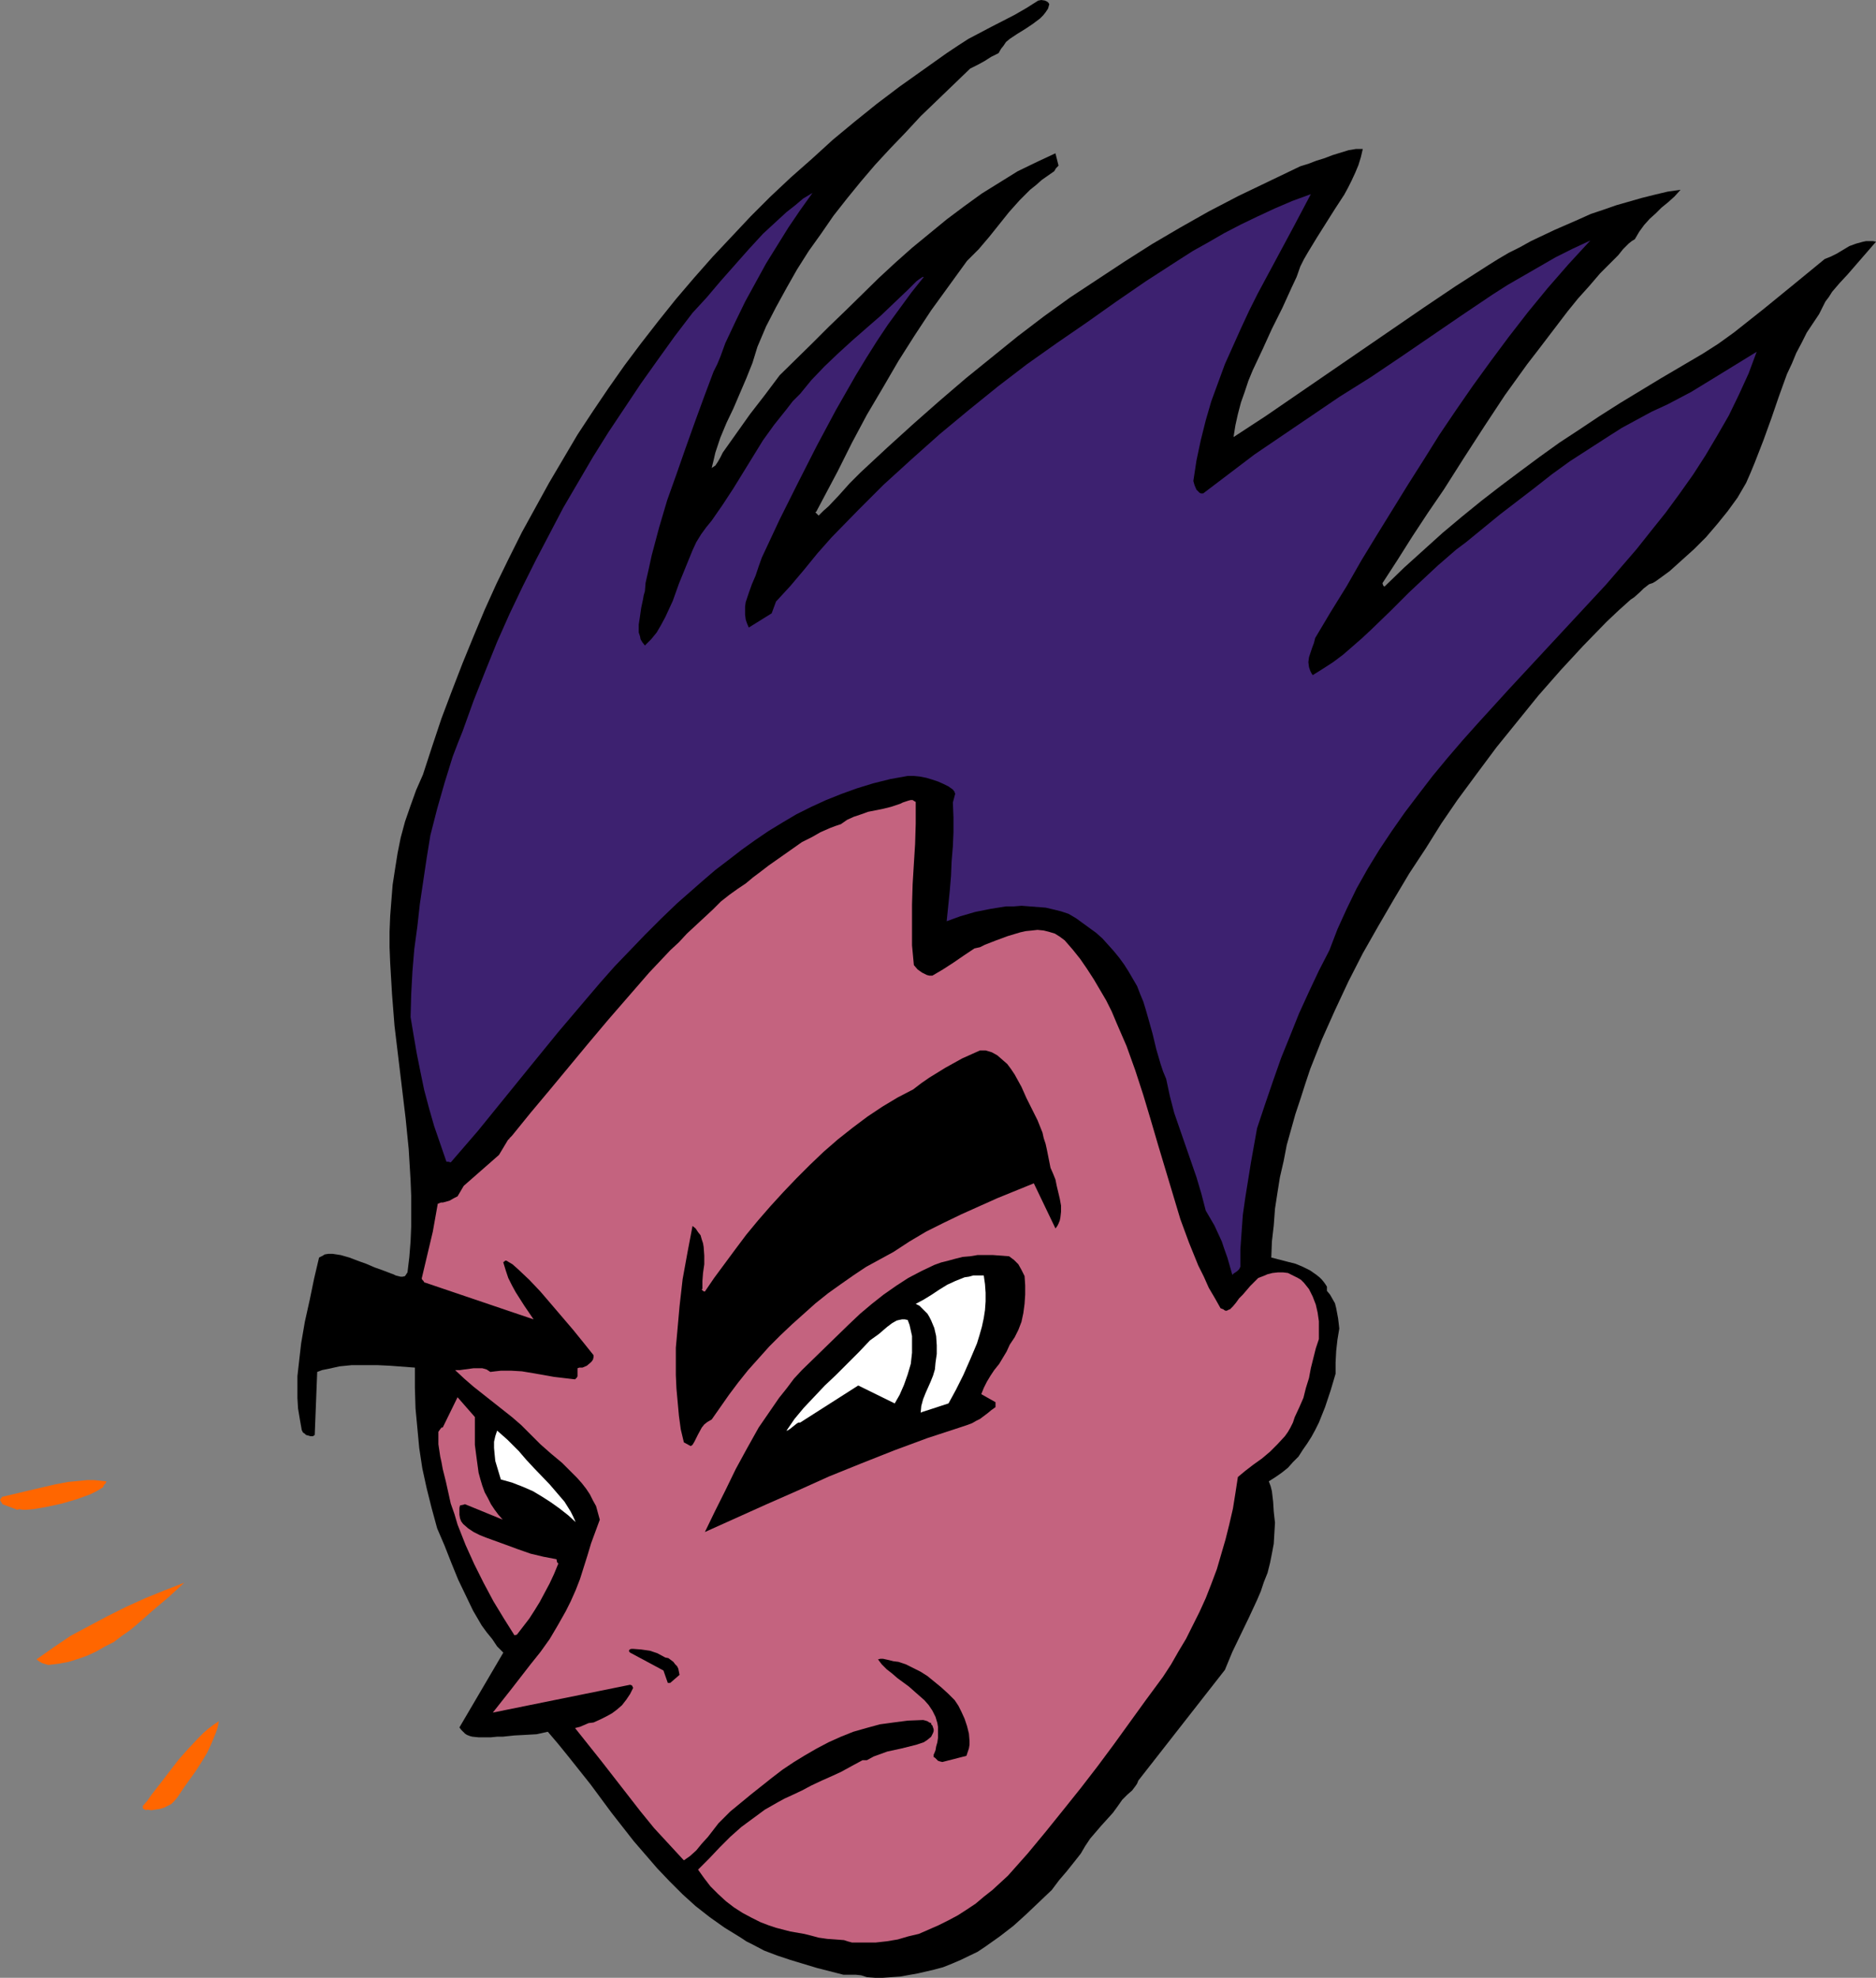 <?xml version="1.0" encoding="UTF-8" standalone="no"?>
<svg
   version="1.0"
   width="129.724mm"
   height="136.766mm"
   id="svg14"
   sodipodi:docname="Evil Eye.wmf"
   xmlns:inkscape="http://www.inkscape.org/namespaces/inkscape"
   xmlns:sodipodi="http://sodipodi.sourceforge.net/DTD/sodipodi-0.dtd"
   xmlns="http://www.w3.org/2000/svg"
   xmlns:svg="http://www.w3.org/2000/svg">
  <rect width="100%" height="100%" fill="#808080" stroke="none"/>
  <sodipodi:namedview
     id="namedview14"
     pagecolor="#ffffff"
     bordercolor="#000000"
     borderopacity="0.25"
     inkscape:showpageshadow="2"
     inkscape:pageopacity="0.0"
     inkscape:pagecheckerboard="0"
     inkscape:deskcolor="#d1d1d1"
     inkscape:document-units="mm" />
  <defs
     id="defs1">
    <pattern
       id="WMFhbasepattern"
       patternUnits="userSpaceOnUse"
       width="6"
       height="6"
       x="0"
       y="0" />
  </defs>
  <path
     style="fill:#000000;fill-opacity:1;fill-rule:evenodd;stroke:none"
     d="m 226.563,516.749 2.101,0.162 h 2.101 l 2.262,-0.162 2.262,-0.162 4.525,-0.808 2.101,-0.485 2.101,-0.485 2.424,-0.646 2.424,-0.97 2.262,-0.97 4.363,-2.101 1.939,-1.293 3.878,-2.747 3.555,-2.747 3.394,-3.07 3.394,-3.232 3.232,-3.07 1.939,-2.585 1.939,-2.262 1.939,-2.424 1.778,-2.262 1.131,-1.939 1.293,-1.939 2.909,-3.393 1.616,-1.777 1.454,-1.616 1.293,-1.777 1.131,-1.616 0.646,-0.646 0.646,-0.646 1.293,-1.131 0.97,-1.293 0.323,-0.485 0.323,-0.808 22.624,-28.924 1.939,-4.686 2.101,-4.363 2.262,-4.686 2.101,-4.524 0.97,-2.262 0.808,-2.424 0.97,-2.424 0.646,-2.585 0.485,-2.424 0.485,-2.585 0.162,-2.747 0.162,-2.747 -0.162,-1.454 -0.162,-1.454 -0.162,-2.585 -0.323,-2.747 -0.323,-1.293 -0.485,-1.293 1.778,-1.131 1.616,-1.131 1.616,-1.293 1.293,-1.454 1.454,-1.454 1.131,-1.777 1.131,-1.616 1.131,-1.777 0.97,-1.777 0.97,-1.939 1.616,-4.04 1.454,-4.363 1.293,-4.363 v -2.909 l 0.162,-3.07 0.323,-2.909 0.485,-2.909 -0.162,-1.454 -0.162,-1.293 -0.485,-2.585 -0.323,-1.293 -0.646,-1.131 -0.646,-1.131 -0.808,-0.97 v -1.131 l -0.646,-0.97 -0.646,-0.808 -0.646,-0.646 -0.808,-0.646 -1.616,-1.131 -1.939,-0.97 -1.939,-0.808 -1.939,-0.485 -4.363,-1.131 0.162,-4.201 0.485,-4.201 0.323,-4.363 0.646,-4.201 0.646,-4.04 0.97,-4.201 0.808,-4.201 1.131,-4.04 1.131,-4.04 1.293,-3.878 1.293,-4.04 1.293,-3.878 3.07,-7.756 3.394,-7.595 3.555,-7.595 3.717,-7.271 4.04,-7.11 4.04,-6.948 4.04,-6.787 4.363,-6.625 4.04,-6.463 4.202,-6.14 5.01,-6.787 5.171,-6.948 5.494,-6.787 5.494,-6.787 5.818,-6.625 5.979,-6.463 5.979,-6.14 3.07,-2.909 3.232,-2.909 0.97,-0.646 1.616,-1.454 0.808,-0.808 1.454,-1.131 0.97,-0.323 0.808,-0.485 3.555,-2.585 3.232,-2.909 3.232,-2.909 3.07,-3.07 2.909,-3.393 2.747,-3.393 2.586,-3.555 2.262,-3.878 1.131,-2.585 1.131,-2.747 2.262,-5.817 2.101,-5.817 1.939,-5.655 2.101,-5.817 1.293,-2.747 1.131,-2.747 1.454,-2.747 1.293,-2.585 1.616,-2.424 1.616,-2.424 0.808,-1.616 0.808,-1.616 0.97,-1.293 0.808,-1.293 1.939,-2.262 2.101,-2.262 7.434,-8.564 -0.808,-0.162 h -0.97 -0.808 l -0.808,0.162 -1.778,0.485 -1.778,0.646 -3.232,1.939 -1.616,0.808 -1.616,0.646 -8.08,6.625 -7.918,6.463 -3.878,3.07 -3.878,3.07 -4.04,2.909 -4.04,2.585 -10.989,6.463 -10.666,6.463 -5.333,3.393 -5.333,3.555 -5.171,3.393 -5.171,3.716 -5.01,3.716 -5.171,3.878 -5.01,3.878 -5.171,4.201 -5.01,4.201 -5.01,4.524 -5.01,4.524 -5.01,4.848 -0.162,0.162 -0.162,-0.162 -0.162,-0.162 -0.162,-0.485 v -0.162 l 3.878,-5.979 3.878,-6.14 4.04,-6.14 4.202,-6.14 5.333,-8.402 5.333,-8.241 5.333,-8.079 2.909,-4.04 2.909,-4.04 2.747,-3.555 2.586,-3.393 5.171,-6.787 2.747,-3.393 2.909,-3.232 2.909,-3.393 3.232,-3.232 1.454,-1.454 0.646,-0.808 0.646,-0.808 1.454,-1.454 0.808,-0.646 0.808,-0.485 1.131,-1.939 1.293,-1.777 1.454,-1.616 1.616,-1.454 1.454,-1.454 1.778,-1.454 1.616,-1.454 1.616,-1.777 -3.394,0.485 -3.394,0.808 -3.232,0.808 -3.394,0.97 -3.394,0.97 -3.232,1.131 -3.394,1.131 -3.232,1.454 -6.302,2.747 -6.141,2.909 -2.909,1.616 -2.909,1.454 -2.747,1.616 -2.586,1.616 -8.565,5.494 -8.403,5.655 -16.483,11.311 -16.483,11.311 -8.242,5.655 -8.403,5.494 0.485,-3.07 0.646,-2.909 0.808,-3.07 0.97,-2.747 0.97,-2.909 1.131,-2.747 2.586,-5.494 2.424,-5.332 2.747,-5.494 2.424,-5.332 1.293,-2.747 0.97,-2.747 0.97,-1.939 1.131,-1.939 2.262,-3.716 4.686,-7.433 2.424,-3.716 0.97,-1.777 0.97,-1.939 0.97,-2.101 0.808,-1.939 0.646,-2.101 0.485,-2.101 h -1.778 l -1.939,0.323 -2.101,0.646 -2.101,0.646 -2.101,0.808 -2.101,0.646 -2.101,0.808 -2.101,0.646 -8.08,3.878 -8.08,3.878 -7.757,4.04 -7.434,4.201 -7.434,4.363 -7.11,4.524 -7.11,4.686 -7.11,4.686 -6.949,5.009 -6.787,5.171 -6.787,5.494 -6.787,5.494 -6.787,5.817 -6.787,5.979 -6.949,6.302 -6.949,6.463 -2.909,2.909 -2.747,3.07 -2.747,2.909 -1.293,1.131 -1.293,1.293 v 0 l -0.162,-0.162 -0.323,-0.323 -0.323,-0.323 v -0.162 h 0.162 l 5.656,-10.665 3.717,-7.433 3.878,-7.271 4.202,-7.11 4.04,-6.948 4.202,-6.625 4.363,-6.625 4.686,-6.463 4.686,-6.463 3.07,-3.07 2.747,-3.232 1.293,-1.616 1.293,-1.616 2.586,-3.232 2.747,-3.07 2.747,-2.747 1.616,-1.293 1.454,-1.293 1.616,-1.131 1.616,-1.131 0.485,-0.808 0.323,-0.323 0.323,-0.323 -0.808,-3.232 -4.848,2.262 -5.01,2.424 -4.686,2.909 -4.686,2.909 -4.686,3.393 -4.525,3.393 -4.525,3.716 -4.525,3.716 -4.363,3.878 -4.363,4.04 -8.565,8.402 -4.363,4.201 -4.363,4.363 -8.565,8.402 -3.878,5.171 -3.878,5.009 -3.555,5.009 -3.555,5.009 -0.646,1.293 -0.646,1.131 -0.646,0.97 -0.485,0.323 -0.485,0.323 0.485,-1.939 0.485,-2.101 1.293,-3.878 1.616,-3.878 1.778,-3.716 3.394,-7.918 1.616,-4.04 1.293,-4.201 2.262,-5.332 2.586,-5.009 2.747,-5.009 2.747,-4.848 3.07,-4.848 3.232,-4.524 3.232,-4.686 3.555,-4.524 3.555,-4.363 3.717,-4.363 3.878,-4.201 4.04,-4.201 4.04,-4.363 4.202,-4.04 8.726,-8.402 0.97,-0.485 0.97,-0.485 1.778,-0.97 1.778,-1.131 0.97,-0.485 0.97,-0.485 0.646,-1.131 0.646,-0.808 0.646,-0.97 0.97,-0.808 1.939,-1.293 2.101,-1.293 1.939,-1.293 1.939,-1.454 0.808,-0.808 0.646,-0.808 0.646,-0.97 0.323,-1.131 -0.162,-0.323 -0.323,-0.323 -0.646,-0.323 L 272.134,0 l -0.808,0.162 -3.07,1.939 -3.07,1.777 -5.979,3.07 -3.07,1.616 -3.07,1.616 -2.747,1.777 -2.909,1.939 -6.141,4.363 -6.141,4.363 -5.979,4.524 -5.818,4.686 -5.656,4.686 -5.494,5.009 -5.494,4.848 -5.333,5.009 -5.171,5.171 -5.01,5.332 -5.01,5.332 -4.848,5.494 -4.686,5.494 -4.525,5.655 -4.525,5.817 -4.363,5.817 -4.202,5.979 -4.04,5.979 -4.04,6.14 -3.717,6.302 -3.717,6.302 -3.555,6.463 -3.555,6.463 -3.394,6.787 -3.232,6.625 -3.07,6.787 -2.909,6.948 -2.909,7.11 -2.747,7.11 -2.747,7.271 -2.424,7.271 -2.424,7.433 -1.778,4.04 -1.454,4.04 -1.454,4.201 -1.131,4.201 -0.808,4.04 -0.646,4.04 -0.646,4.201 -0.323,4.04 -0.323,4.201 -0.162,4.04 v 4.04 l 0.162,4.04 0.485,8.241 0.646,8.241 1.939,16.159 0.97,8.079 0.808,8.079 0.485,8.079 0.162,4.04 v 4.04 4.04 l -0.162,3.878 -0.323,4.04 -0.485,4.04 -0.323,0.485 -0.323,0.485 -0.646,0.162 h -0.485 l -1.293,-0.323 -0.646,-0.323 -0.485,-0.162 -2.101,-0.808 -2.262,-0.808 -2.262,-0.97 -2.262,-0.808 -2.101,-0.808 -2.262,-0.646 -2.101,-0.323 h -1.131 l -0.97,0.162 -0.485,0.323 -0.323,0.162 -0.646,0.323 -1.293,5.494 -1.131,5.494 -1.293,5.817 -0.97,5.655 -0.646,5.655 -0.323,2.909 v 2.747 2.909 l 0.162,2.747 0.485,2.909 0.485,2.747 0.162,0.323 0.162,0.323 0.485,0.323 0.323,0.323 0.646,0.162 0.485,0.162 h 0.646 l 0.485,-0.323 0.646,-16.482 1.293,-0.485 1.616,-0.323 1.454,-0.323 1.454,-0.323 3.232,-0.323 h 3.232 3.394 l 3.394,0.162 6.464,0.485 v 5.332 l 0.162,5.332 0.485,5.171 0.485,5.171 0.808,5.332 1.131,5.171 1.293,5.171 1.454,5.332 1.939,4.524 1.778,4.524 1.778,4.363 1.939,4.04 1.939,4.04 2.262,3.878 1.293,1.777 1.454,1.777 1.293,1.939 1.616,1.616 -11.474,19.552 0.485,0.646 0.485,0.485 0.485,0.485 0.485,0.323 0.808,0.323 0.646,0.162 1.616,0.162 h 1.616 1.616 l 1.616,-0.162 h 1.454 l 3.07,-0.323 3.07,-0.162 2.747,-0.162 1.454,-0.323 1.454,-0.323 2.747,3.232 2.747,3.393 5.656,7.11 5.494,7.433 5.818,7.433 3.07,3.555 3.07,3.555 3.232,3.393 3.394,3.393 3.394,3.07 3.717,2.909 3.878,2.747 4.202,2.585 1.454,0.97 1.616,0.808 3.07,1.616 3.394,1.293 3.394,1.131 6.949,2.101 6.949,1.777 h 3.232 l 1.454,0.162 z"
     id="path1" />
  <path
     style="fill:#c4637f;fill-opacity:1;fill-rule:evenodd;stroke:none"
     d="m 222.685,507.701 h 3.07 3.07 l 2.909,-0.323 2.909,-0.485 2.747,-0.808 2.747,-0.646 2.586,-1.131 2.586,-1.131 2.586,-1.293 2.424,-1.293 2.262,-1.454 2.424,-1.616 2.101,-1.777 2.262,-1.777 4.04,-3.716 5.171,-5.817 4.686,-5.655 4.686,-5.817 4.525,-5.655 4.363,-5.655 4.202,-5.655 8.403,-11.634 2.262,-3.07 2.262,-3.07 2.101,-3.232 1.939,-3.393 1.939,-3.232 1.778,-3.555 1.778,-3.555 1.616,-3.555 1.454,-3.716 1.454,-3.878 1.131,-3.878 1.131,-3.878 0.97,-3.878 0.97,-4.201 0.646,-4.04 0.646,-4.201 1.939,-1.616 2.101,-1.616 2.262,-1.616 2.101,-1.777 1.939,-1.939 1.939,-2.101 0.808,-1.131 0.646,-1.131 0.646,-1.293 0.485,-1.454 1.131,-2.424 1.131,-2.585 0.646,-2.585 0.808,-2.585 0.485,-2.585 0.646,-2.585 0.646,-2.585 0.808,-2.424 v -2.262 -2.424 l -0.323,-2.262 -0.485,-2.101 -0.808,-2.101 -0.97,-1.939 -0.646,-0.808 -0.646,-0.808 -0.808,-0.808 -0.808,-0.485 -1.293,-0.646 -1.293,-0.646 -1.293,-0.162 h -1.293 l -1.454,0.162 -1.293,0.323 -1.131,0.485 -1.293,0.485 -0.97,0.97 -1.131,1.131 -1.939,2.262 -0.97,0.97 -0.808,1.131 -0.808,0.97 -0.808,0.808 h -0.162 l -0.646,0.323 h -0.323 l -0.323,-0.162 -0.162,-0.162 -0.808,-0.323 -1.454,-2.585 -1.616,-2.747 -1.293,-2.909 -1.454,-2.909 -2.424,-5.979 -2.262,-6.14 -1.939,-6.463 -1.939,-6.463 -1.939,-6.463 -1.939,-6.625 -1.939,-6.463 -2.101,-6.463 -2.262,-6.302 -2.586,-5.979 -1.293,-3.07 -1.454,-2.909 -1.616,-2.747 -1.616,-2.747 -1.778,-2.747 -1.778,-2.585 -1.939,-2.424 -2.101,-2.424 -1.293,-0.97 -1.293,-0.808 -1.616,-0.485 -1.293,-0.323 -1.616,-0.162 -1.454,0.162 -1.616,0.162 -1.454,0.323 -3.232,0.97 -3.07,1.131 -2.909,1.131 -1.293,0.646 -1.454,0.323 -2.909,1.939 -2.586,1.777 -2.747,1.777 -2.747,1.616 h -0.808 l -0.646,-0.162 -0.646,-0.323 -0.646,-0.323 -1.131,-0.808 -0.97,-1.131 -0.485,-5.171 v -5.332 -5.332 l 0.162,-5.332 0.323,-5.332 0.323,-5.171 0.162,-5.332 v -5.332 -0.323 l -0.323,-0.162 -0.485,-0.323 h -0.485 l -0.646,0.162 -1.454,0.485 -0.323,0.162 -0.323,0.162 -0.485,0.162 -1.939,0.646 -1.939,0.485 -4.04,0.808 -1.778,0.646 -1.939,0.646 -1.778,0.808 -1.616,1.131 -1.454,0.485 -1.293,0.485 -2.586,1.131 -2.262,1.293 -2.586,1.293 -4.363,3.07 -4.363,3.07 -2.101,1.616 -1.939,1.454 -1.939,1.616 -1.939,1.293 -2.262,1.616 -2.262,1.777 -2.101,2.101 -2.262,2.101 -4.525,4.201 -2.101,2.262 -2.262,2.101 -5.494,5.817 -5.333,6.14 -5.333,6.14 -5.171,6.14 -10.181,12.28 -5.01,5.979 -4.848,5.979 -0.646,0.646 -0.162,0.323 h -0.162 l -2.424,4.04 -9.211,8.079 -1.616,2.747 -0.97,0.485 -1.131,0.646 -1.131,0.323 -0.646,0.162 h -0.485 l -0.808,0.323 -1.293,7.271 -2.909,12.28 0.162,0.323 v 0 l 0.162,0.162 0.162,0.162 0.162,0.323 28.603,9.695 -2.424,-3.555 -2.262,-3.555 -0.97,-1.777 -0.97,-1.939 -0.646,-1.939 -0.646,-2.101 v -0.162 h 0.162 l 0.323,-0.323 h 0.323 l 1.616,0.97 1.454,1.293 2.909,2.747 2.909,3.07 2.909,3.393 5.656,6.625 2.747,3.393 2.586,3.232 v 0.485 l -0.162,0.646 -0.323,0.485 -0.323,0.323 -0.97,0.808 -1.131,0.485 h -0.162 -0.323 -0.323 l -0.485,0.162 v 2.101 0 l -0.162,0.323 -0.485,0.485 -2.747,-0.323 -2.747,-0.323 -2.747,-0.485 -2.747,-0.485 -2.909,-0.485 -2.747,-0.162 h -2.747 l -1.454,0.162 -1.293,0.162 -0.97,-0.646 -1.131,-0.323 h -1.131 -1.131 l -2.424,0.323 -1.131,0.162 h -1.293 l 2.424,2.262 2.424,2.101 10.019,7.918 2.424,2.101 2.424,2.424 2.586,2.585 2.747,2.424 2.909,2.424 2.586,2.585 1.293,1.293 1.293,1.454 1.131,1.454 0.97,1.454 0.808,1.616 0.808,1.454 0.485,1.777 0.485,1.777 -1.131,3.07 -1.131,3.07 -0.97,3.232 -0.97,3.07 -0.97,3.07 -1.131,2.909 -1.293,2.909 -1.293,2.585 -2.101,3.716 -2.101,3.555 -2.424,3.393 -2.586,3.232 -5.01,6.463 -2.424,3.07 -2.424,3.07 35.875,-7.271 0.485,0.162 0.162,0.323 0.162,0.323 -0.808,1.616 -0.97,1.454 -1.131,1.454 -1.293,1.131 -1.293,0.97 -1.454,0.808 -1.616,0.808 -1.778,0.808 -1.293,0.162 -1.131,0.485 -1.131,0.485 -1.293,0.323 6.949,8.726 6.787,8.726 3.394,4.363 3.555,4.363 3.878,4.201 3.878,4.201 1.616,-1.131 1.616,-1.454 1.454,-1.777 1.616,-1.777 2.747,-3.555 1.616,-1.616 1.454,-1.454 5.494,-4.524 5.494,-4.363 2.747,-2.101 2.909,-1.939 2.909,-1.777 3.07,-1.777 3.07,-1.616 3.232,-1.454 3.232,-1.293 3.394,-0.97 3.555,-0.97 3.555,-0.485 3.717,-0.485 4.04,-0.162 0.646,0.162 0.485,0.162 0.485,0.323 0.485,0.162 v 0.323 l 0.323,0.323 0.162,0.485 0.162,0.485 v 0.485 l -0.162,0.485 -0.485,0.97 -0.97,0.808 -0.97,0.646 -1.939,0.646 -1.939,0.485 -1.939,0.485 -3.717,0.808 -1.778,0.646 -1.778,0.646 -1.778,0.97 h -0.485 -0.485 -0.162 l -2.101,1.131 -1.778,0.97 -1.778,0.97 -2.101,0.97 -1.454,0.646 -1.454,0.646 -2.747,1.293 -2.424,1.293 -2.747,1.293 -1.778,0.808 -1.778,0.97 -3.394,1.939 -3.07,2.262 -3.07,2.262 -2.909,2.585 -2.747,2.747 -2.747,2.909 -2.909,2.909 1.616,2.262 1.616,2.101 1.939,1.939 2.101,1.939 2.101,1.616 2.262,1.454 2.424,1.293 2.262,1.131 2.101,0.808 1.939,0.646 3.717,0.97 3.717,0.646 1.939,0.485 1.778,0.485 2.262,0.323 2.262,0.162 2.101,0.162 0.97,0.323 z"
     id="path2" />
  <path
     style="fill:#ff6600;fill-opacity:1;fill-rule:evenodd;stroke:none"
     d="m 38.461,472.96 1.131,0.162 0.97,-0.162 1.131,-0.162 1.131,-0.323 0.97,-0.485 0.97,-0.485 0.808,-0.808 0.808,-0.97 1.616,-2.424 1.616,-2.262 1.616,-2.262 1.454,-2.262 1.454,-2.424 1.131,-2.424 1.131,-2.747 0.485,-1.454 0.323,-1.616 -1.454,0.97 -1.293,0.97 -1.293,1.131 -1.293,1.293 -2.586,2.747 -2.586,2.909 -4.848,6.302 -2.262,2.909 -1.131,1.616 -1.131,1.293 v 0.485 l 0.162,0.323 0.485,0.162 0.162,0.162 z"
     id="path3" />
  <path
     style="fill:#000000;fill-opacity:1;fill-rule:evenodd;stroke:none"
     d="m 246.278,460.518 6.302,-1.616 0.323,-0.97 0.323,-0.97 0.162,-0.97 v -0.97 l -0.162,-1.939 -0.485,-1.939 -0.646,-1.939 -0.808,-1.777 -0.808,-1.616 -0.97,-1.454 -1.778,-1.777 -1.778,-1.616 -1.778,-1.454 -1.778,-1.454 -1.778,-1.131 -1.939,-0.97 -1.939,-0.97 -1.939,-0.646 -1.293,-0.162 -1.293,-0.323 -1.454,-0.323 h -0.646 l -0.646,0.162 0.97,1.293 1.293,1.293 1.454,1.131 1.293,1.131 3.07,2.262 2.747,2.424 1.293,1.131 1.131,1.293 0.97,1.454 0.808,1.616 0.485,1.616 0.162,0.97 v 0.808 1.131 0.97 l -0.162,1.131 -0.323,1.131 -0.162,0.97 -0.323,0.808 -0.162,0.323 v 0.323 0.323 l 0.323,0.162 0.323,0.323 0.485,0.485 0.485,0.162 z"
     id="path4" />
  <path
     style="fill:#000000;fill-opacity:1;fill-rule:evenodd;stroke:none"
     d="m 175.174,439.835 2.424,-2.101 -0.162,-0.808 -0.162,-0.808 -0.323,-0.646 -0.485,-0.485 -0.485,-0.646 -0.646,-0.485 -0.646,-0.485 -0.808,-0.162 -2.101,-1.131 -1.939,-0.646 -2.262,-0.323 -2.101,-0.162 h -0.485 l -0.485,0.162 v 0.162 l -0.162,0.162 0.162,0.323 0.162,0.162 8.726,4.686 1.131,3.232 z"
     id="path5" />
  <path
     style="fill:#ff6600;fill-opacity:1;fill-rule:evenodd;stroke:none"
     d="m 12.605,435.149 2.747,-0.323 2.586,-0.485 2.586,-0.808 2.262,-0.808 2.424,-1.131 2.262,-1.293 2.262,-1.131 2.101,-1.616 2.101,-1.454 1.939,-1.616 4.04,-3.555 4.202,-3.555 4.04,-3.716 -5.01,1.939 -5.171,2.101 -5.01,2.262 -4.848,2.424 -4.848,2.585 -4.848,2.585 -4.525,3.07 -4.363,3.07 0.646,0.485 0.808,0.485 z"
     id="path6" />
  <path
     style="fill:#c4637f;fill-opacity:1;fill-rule:evenodd;stroke:none"
     d="m 135.097,427.231 1.616,-2.101 1.616,-2.101 1.454,-2.262 1.293,-2.101 1.293,-2.424 1.293,-2.424 1.131,-2.424 1.131,-2.747 -0.162,-0.162 -0.162,-0.162 -0.162,-0.808 -3.394,-0.646 -3.394,-0.808 -3.232,-1.131 -3.07,-1.131 -3.555,-1.293 -1.778,-0.646 -1.616,-0.646 -1.616,-0.808 -1.454,-0.97 -1.293,-1.131 -0.485,-0.646 -0.323,-0.808 -0.162,-0.97 v -0.97 -0.808 l 0.162,-0.646 0.808,-0.162 0.485,-0.162 9.858,4.04 -1.131,-1.293 -0.97,-1.293 -0.97,-1.454 -0.808,-1.616 -0.808,-1.454 -0.646,-1.777 -0.485,-1.616 -0.485,-1.777 -0.485,-3.555 -0.485,-3.716 v -3.716 -3.555 l -4.525,-5.171 -3.878,7.918 h -0.323 l -0.485,0.646 -0.323,0.485 v 1.616 1.616 l 0.485,3.232 0.323,1.454 0.323,1.777 0.808,3.232 0.646,2.909 0.646,2.909 0.97,2.747 0.808,2.747 2.101,5.332 2.262,5.009 2.424,4.848 2.586,4.848 2.747,4.524 2.747,4.363 z"
     id="path7" />
  <path
     style="fill:#000000;fill-opacity:1;fill-rule:evenodd;stroke:none"
     d="m 184.224,400.408 16.16,-7.271 8.08,-3.555 8.242,-3.716 8.403,-3.393 8.565,-3.393 8.726,-3.232 8.888,-2.909 1.454,-0.485 1.293,-0.485 1.131,-0.646 0.97,-0.485 1.939,-1.454 0.97,-0.808 1.131,-0.808 v -1.293 l -3.717,-2.101 0.646,-1.616 0.808,-1.616 0.97,-1.616 0.97,-1.454 1.293,-1.616 0.97,-1.616 0.97,-1.616 0.808,-1.777 0.646,-0.97 0.646,-0.97 0.97,-1.939 0.808,-2.101 0.485,-2.262 0.323,-2.424 0.162,-2.424 v -2.424 l -0.162,-2.424 -0.808,-1.616 -0.808,-1.454 -1.131,-1.131 -1.293,-0.97 -2.101,-0.162 -2.101,-0.162 h -2.101 -1.939 l -1.939,0.323 -1.939,0.162 -1.939,0.485 -1.778,0.485 -1.939,0.485 -1.778,0.646 -3.394,1.616 -3.394,1.777 -3.232,2.101 -3.232,2.262 -3.07,2.424 -3.07,2.585 -3.07,2.909 -5.979,5.817 -6.141,5.979 -2.101,2.262 -1.939,2.585 -1.939,2.424 -1.778,2.585 -1.778,2.585 -1.778,2.585 -3.07,5.494 -2.909,5.332 -2.747,5.655 -2.747,5.494 z"
     id="path8" />
  <path
     style="fill:#ffffff;fill-opacity:1;fill-rule:evenodd;stroke:none"
     d="m 150.449,397.823 -0.646,-1.454 -0.646,-1.293 -1.616,-2.585 -1.939,-2.262 -1.939,-2.262 -4.04,-4.201 -2.101,-2.262 -1.939,-2.262 -1.454,-1.454 -1.454,-1.454 -1.454,-1.293 -1.293,-1.131 -0.485,1.454 -0.323,1.454 v 1.616 l 0.162,1.777 0.162,1.616 0.485,1.616 0.485,1.616 0.485,1.616 2.909,0.808 2.909,1.131 2.586,1.131 2.424,1.454 2.262,1.454 2.262,1.616 2.262,1.777 z"
     id="path9" />
  <path
     style="fill:#ff6600;fill-opacity:1;fill-rule:evenodd;stroke:none"
     d="m 5.01,394.429 0.97,0.162 h 0.808 l 1.939,-0.162 1.939,-0.323 1.778,-0.323 3.717,-0.808 3.878,-1.131 1.778,-0.646 1.778,-0.646 1.616,-0.808 1.616,-0.97 0.162,-0.162 0.162,-0.485 0.485,-0.485 0.162,-0.485 -1.616,-0.162 -1.616,-0.162 h -1.778 l -1.616,0.162 -3.394,0.323 -3.394,0.646 -6.949,1.616 -3.394,0.808 -3.394,0.808 H 0.485 v 0.162 L 0.323,391.521 0,392.006 l 0.162,0.323 0.323,0.485 0.162,0.323 3.878,1.454 z"
     id="path10" />
  <path
     style="fill:#000000;fill-opacity:1;fill-rule:evenodd;stroke:none"
     d="m 180.992,377.624 0.485,-0.808 0.485,-0.97 0.485,-0.97 0.97,-1.777 0.646,-0.808 0.808,-0.646 1.131,-0.646 2.262,-3.232 2.262,-3.232 2.424,-3.232 2.586,-3.232 2.747,-3.07 2.747,-3.07 2.909,-2.909 3.07,-2.909 3.07,-2.747 3.07,-2.747 3.232,-2.585 3.394,-2.424 3.232,-2.262 3.394,-2.262 3.555,-1.939 3.555,-1.939 4.202,-2.747 4.363,-2.585 4.525,-2.262 4.686,-2.262 9.373,-4.201 9.534,-3.878 5.656,11.796 0.485,-0.646 0.323,-0.646 0.323,-0.808 0.162,-0.808 0.162,-1.454 v -1.616 l -0.323,-1.777 -0.808,-3.393 -0.323,-1.616 -0.646,-1.616 -0.646,-1.454 -0.646,-3.232 -0.323,-1.616 -0.323,-1.454 -0.485,-1.454 -0.323,-1.454 -0.646,-1.616 -0.646,-1.616 -1.454,-2.909 -1.454,-2.909 -1.293,-2.909 -1.778,-3.232 -0.97,-1.454 -0.97,-1.293 -1.293,-1.131 -1.293,-1.131 -1.454,-0.808 -1.616,-0.485 h -1.454 l -4.686,2.101 -4.363,2.424 -2.101,1.293 -2.101,1.293 -2.101,1.454 -2.101,1.616 -4.04,2.101 -4.04,2.424 -3.878,2.585 -3.878,2.909 -3.878,3.07 -3.717,3.232 -3.555,3.393 -3.555,3.555 -3.394,3.555 -3.394,3.716 -3.232,3.716 -3.07,3.716 -2.909,3.878 -2.747,3.716 -2.747,3.716 -2.424,3.555 h -0.162 v 0 l -0.323,-0.162 -0.323,-0.323 v -0.162 h 0.162 v -2.101 l 0.162,-2.101 0.323,-2.262 v -2.262 l -0.162,-2.262 -0.162,-0.97 -0.323,-0.97 -0.323,-1.131 -0.646,-0.808 -0.646,-0.97 -0.808,-0.646 -1.293,6.787 -1.293,7.11 -0.808,7.11 -0.646,7.271 -0.323,3.555 v 3.555 3.555 l 0.162,3.555 0.323,3.555 0.323,3.555 0.485,3.555 0.808,3.393 1.778,0.97 z"
     id="path11" />
  <path
     style="fill:#ffffff;fill-opacity:1;fill-rule:evenodd;stroke:none"
     d="m 205.717,373.908 0.323,-0.162 0.485,-0.323 1.616,-1.293 0.485,-0.323 h 0.485 l 15.19,-9.695 9.534,4.686 1.293,-2.262 1.131,-2.585 0.97,-2.747 0.808,-2.747 0.323,-2.909 v -1.454 -1.454 -1.454 l -0.323,-1.454 -0.323,-1.454 -0.485,-1.293 -0.808,-0.162 h -0.646 l -0.808,0.162 -0.646,0.162 -1.131,0.646 -1.293,0.97 -2.262,1.939 -1.131,0.808 -1.131,0.808 -2.909,3.07 -2.909,2.909 -3.07,3.07 -2.909,2.747 -2.747,2.909 -2.747,2.909 -2.424,2.909 -2.101,3.07 z"
     id="path12" />
  <path
     style="fill:#ffffff;fill-opacity:1;fill-rule:evenodd;stroke:none"
     d="m 240.945,369.06 6.949,-2.262 1.939,-3.555 0.97,-1.939 0.97,-1.939 1.778,-4.04 1.778,-4.201 0.646,-2.101 0.646,-2.262 0.485,-2.262 0.323,-2.101 0.162,-2.262 v -2.262 l -0.162,-2.262 -0.323,-2.262 h -1.454 -1.293 l -1.131,0.323 -1.131,0.162 -2.424,0.97 -2.101,0.97 -2.101,1.293 -1.939,1.293 -2.101,1.293 -2.101,1.131 0.97,0.485 0.646,0.646 0.646,0.646 0.808,0.808 0.485,0.808 0.485,0.97 0.808,1.939 0.485,2.101 0.162,2.424 v 2.262 l -0.323,2.262 -0.162,1.777 -0.485,1.616 -0.646,1.616 -0.646,1.454 -0.646,1.454 -0.646,1.616 -0.485,1.777 -0.162,1.777 z"
     id="path13" />
  <path
     style="fill:#3d2170;fill-opacity:1;fill-rule:evenodd;stroke:none"
     d="m 322.392,332.865 0.485,-0.323 0.485,-0.323 0.485,-0.485 0.323,-0.646 v -4.524 l 0.323,-4.524 0.323,-4.524 0.646,-4.524 1.454,-9.049 1.616,-9.049 2.101,-6.302 2.101,-6.14 2.101,-5.979 2.424,-5.979 2.262,-5.655 2.586,-5.655 2.586,-5.494 2.747,-5.332 2.101,-5.494 2.424,-5.332 2.586,-5.332 2.909,-5.171 3.07,-5.009 3.232,-4.848 3.394,-4.848 3.555,-4.686 3.717,-4.848 3.878,-4.686 3.878,-4.524 4.04,-4.524 8.242,-9.049 16.806,-18.098 8.403,-9.049 4.04,-4.686 4.04,-4.686 3.717,-4.686 3.878,-4.848 3.555,-4.848 3.555,-5.009 3.232,-5.009 3.07,-5.171 3.07,-5.332 2.586,-5.332 2.586,-5.655 2.101,-5.655 -11.312,6.948 -5.818,3.555 -3.07,1.616 -3.07,1.616 -4.202,1.939 -3.878,2.101 -3.878,2.101 -3.555,2.262 -5.01,3.232 -5.01,3.232 -4.686,3.393 -4.525,3.555 -9.05,6.948 -8.888,7.271 -2.586,1.939 -2.424,2.101 -2.424,2.101 -2.424,2.262 -5.01,4.686 -4.848,4.848 -5.01,4.848 -2.424,2.262 -2.586,2.262 -2.424,2.101 -2.586,1.939 -2.747,1.777 -2.586,1.616 -0.323,-0.485 -0.323,-0.646 -0.323,-0.97 -0.162,-1.293 0.162,-1.293 0.808,-2.424 0.485,-1.293 0.323,-1.293 4.04,-6.787 4.202,-6.787 3.878,-6.787 4.04,-6.625 8.08,-13.088 4.202,-6.625 4.04,-6.463 4.363,-6.463 4.363,-6.302 4.686,-6.463 4.686,-6.302 5.01,-6.463 5.171,-6.302 5.494,-6.302 5.656,-6.14 -4.525,2.101 -4.525,2.262 -4.202,2.424 -4.202,2.424 -4.202,2.424 -4.04,2.585 -7.918,5.332 -15.837,10.826 -7.918,5.332 -8.242,5.171 -22.139,15.027 -13.413,10.18 h -0.646 l -0.323,-0.162 -0.485,-0.485 -0.323,-0.323 -0.485,-1.131 -0.323,-1.131 0.808,-5.332 1.131,-5.332 1.293,-5.171 1.454,-5.009 1.778,-4.848 1.778,-4.848 2.101,-4.686 2.101,-4.686 2.101,-4.524 2.262,-4.524 4.686,-8.726 4.686,-8.726 4.525,-8.564 -4.848,1.777 -4.525,1.939 -4.525,2.101 -4.363,2.101 -4.363,2.262 -4.202,2.424 -4.04,2.262 -4.04,2.585 -8.242,5.332 -7.757,5.332 -7.757,5.494 -7.757,5.332 -3.878,2.747 -3.878,2.747 -7.595,5.817 -7.595,6.14 -7.595,6.302 -7.434,6.625 -7.272,6.625 -6.787,6.787 -6.787,6.948 -3.717,4.201 -3.555,4.363 -3.555,4.201 -3.717,4.04 -1.131,3.07 -5.979,3.716 -0.485,-1.131 -0.323,-0.97 -0.162,-1.293 v -0.97 -1.131 l 0.162,-1.131 0.808,-2.424 0.808,-2.262 0.97,-2.262 0.808,-2.424 0.808,-2.262 4.686,-10.018 4.848,-9.695 4.848,-9.534 5.01,-9.372 2.586,-4.524 2.586,-4.524 2.747,-4.524 2.747,-4.363 2.909,-4.363 3.07,-4.201 3.07,-4.201 3.232,-4.04 h -0.323 l -0.485,0.323 -0.485,0.323 -0.646,0.485 -2.262,2.262 -3.394,3.232 -3.555,3.393 -3.717,3.232 -3.878,3.393 -3.717,3.393 -3.555,3.393 -3.394,3.555 -1.454,1.777 -1.454,1.777 -1.939,1.939 -1.616,2.101 -3.232,4.04 -2.909,4.04 -2.586,4.201 -2.586,4.201 -2.586,4.201 -2.747,4.201 -2.909,4.201 -1.454,1.777 -1.293,1.777 -1.293,2.101 -0.97,2.101 -1.778,4.363 -1.778,4.363 -1.616,4.524 -0.97,2.101 -0.97,2.101 -1.131,2.101 -1.131,1.939 -1.454,1.777 -1.616,1.616 -0.646,-0.808 -0.485,-0.808 -0.162,-0.808 -0.323,-0.97 v -1.131 -0.97 l 0.323,-2.101 0.323,-2.262 0.485,-2.262 0.162,-0.97 0.323,-1.131 0.162,-2.101 0.808,-3.555 0.808,-3.716 1.939,-7.271 2.101,-7.11 2.424,-6.787 2.424,-6.948 2.424,-6.787 2.424,-6.625 2.424,-6.463 0.97,-1.939 0.808,-1.939 0.646,-1.777 0.646,-1.777 2.586,-5.494 2.586,-5.332 2.747,-5.009 2.747,-5.009 2.909,-4.686 2.909,-4.686 3.07,-4.524 3.232,-4.524 -2.424,1.454 -2.101,1.777 -2.262,1.777 -1.939,1.777 -4.202,3.878 -3.717,4.04 -7.434,8.402 -3.555,4.201 -3.717,4.04 -4.686,6.14 -4.525,6.302 -4.363,6.14 -4.202,6.302 -4.202,6.302 -4.04,6.463 -3.878,6.625 -3.878,6.625 -3.555,6.787 -3.555,6.787 -3.555,7.11 -3.394,7.11 -3.232,7.271 -3.07,7.595 -3.07,7.756 -2.909,8.079 -1.293,3.232 -1.293,3.393 -2.101,6.787 -1.939,6.787 -1.778,6.948 -0.97,5.979 -1.778,11.957 -0.646,5.817 -0.808,5.979 -0.485,5.817 -0.323,5.979 -0.162,5.979 0.808,4.848 0.808,4.686 0.97,4.848 0.97,4.686 1.293,4.848 1.293,4.524 1.616,4.686 1.616,4.686 h 0.162 0.323 l 0.646,0.162 7.11,-8.241 6.949,-8.564 6.949,-8.564 7.11,-8.726 7.272,-8.564 3.717,-4.363 3.717,-4.201 4.04,-4.201 3.878,-4.04 4.202,-4.201 4.202,-4.04 6.626,-5.817 3.394,-2.909 3.394,-2.585 3.555,-2.747 3.394,-2.424 3.555,-2.424 3.717,-2.262 3.555,-2.101 3.878,-1.939 3.878,-1.777 4.04,-1.616 4.04,-1.454 4.202,-1.293 4.525,-1.131 4.525,-0.808 h 1.616 l 1.616,0.162 1.616,0.323 1.616,0.485 1.454,0.485 1.454,0.646 1.293,0.646 1.131,0.808 0.485,0.646 v 0.323 h 0.162 l -0.646,2.424 0.162,3.878 v 3.878 l -0.162,3.716 -0.323,3.878 -0.162,3.878 -0.323,3.878 -0.808,7.918 3.555,-1.293 3.878,-1.131 4.04,-0.808 4.04,-0.646 h 2.101 l 1.939,-0.162 2.101,0.162 2.101,0.162 2.101,0.162 2.101,0.485 1.939,0.485 1.939,0.646 1.939,1.131 1.778,1.293 1.778,1.293 1.778,1.293 1.616,1.454 1.454,1.616 1.454,1.616 1.454,1.777 1.293,1.777 1.131,1.777 1.131,1.939 1.131,1.939 0.808,2.101 0.808,1.939 0.646,2.101 0.646,2.262 1.131,4.04 0.97,4.04 1.131,3.878 0.646,1.939 0.808,1.939 0.97,4.524 1.131,4.363 1.454,4.201 1.454,4.201 2.909,8.402 1.293,4.363 1.131,4.363 1.131,1.939 1.131,1.939 0.97,2.101 0.97,2.101 0.646,1.939 0.808,2.262 1.293,4.524 z"
     id="path14" />
</svg>
